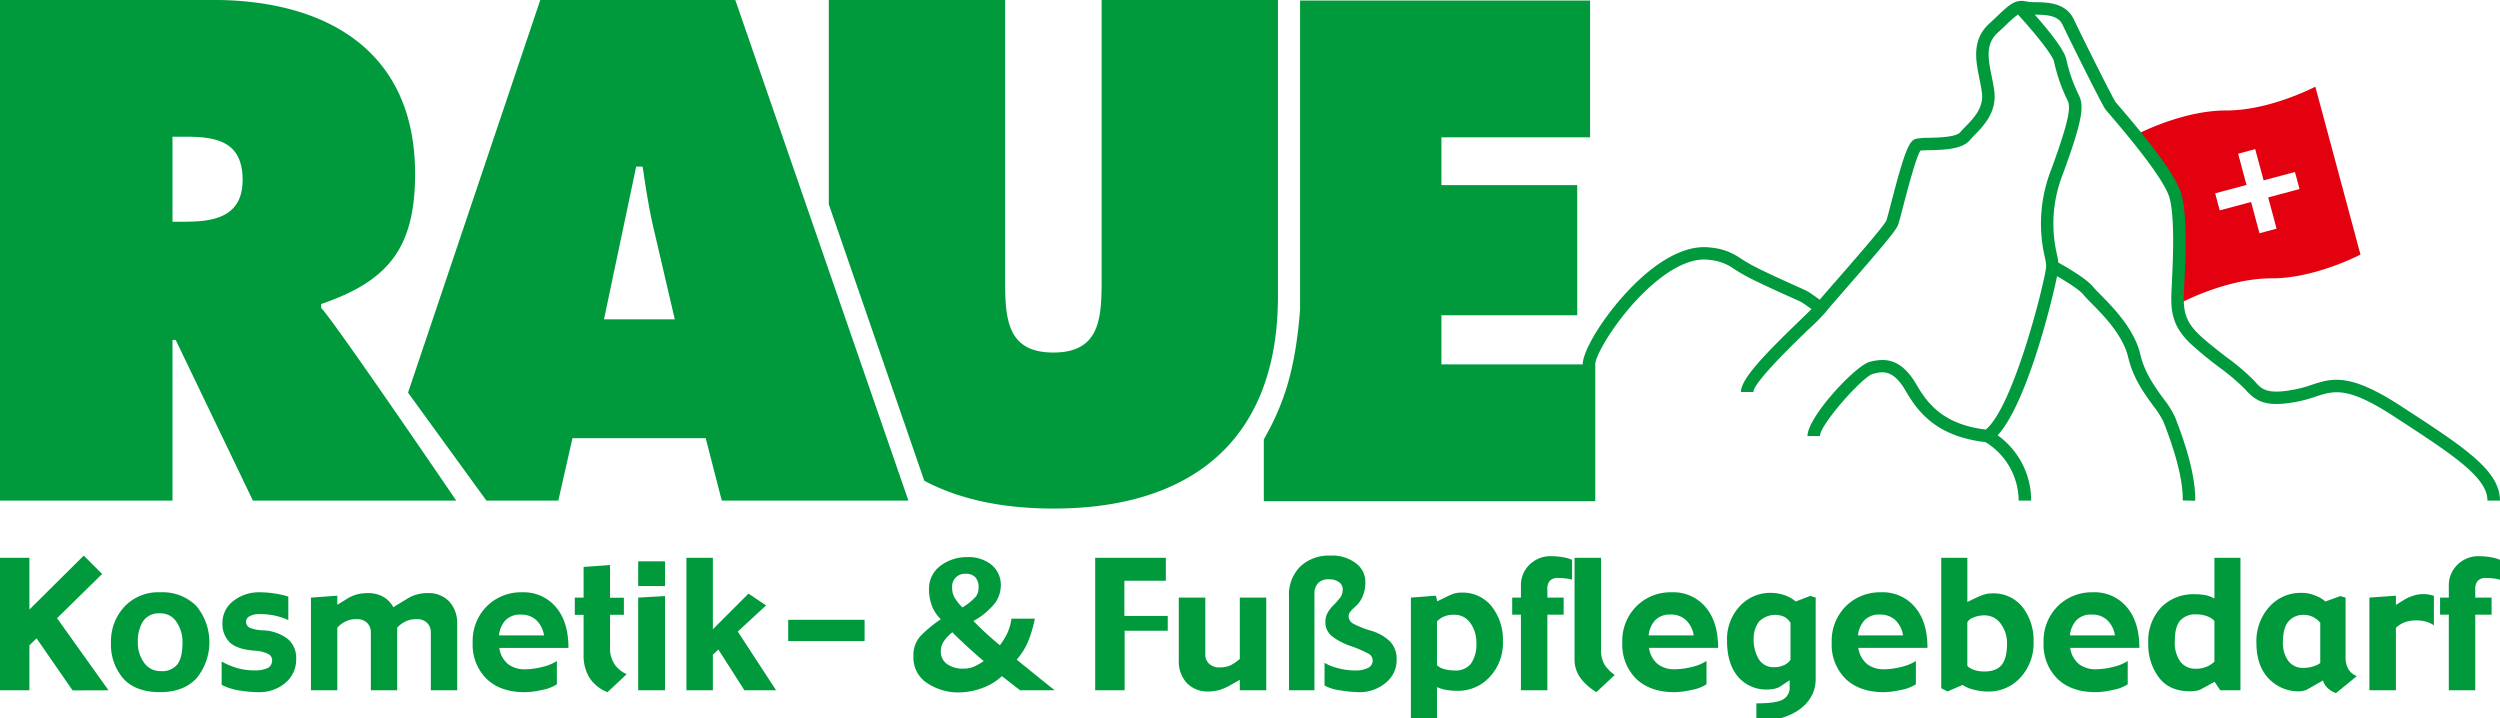 <svg id="Logo_Raue_Schweiz" xmlns="http://www.w3.org/2000/svg" width="601" height="172.719" viewBox="0 0 601 172.719">
<defs>
    <style>
      .cls-1 {
        fill: #e3000f;
      }

      .cls-1, .cls-2 {
        fill-rule: evenodd;
      }

      .cls-2 {
        fill: #009a3d;
      }
    </style>
  </defs>
  <path id="flagge" class="cls-1" d="M565.38,53.757l-6.7-24.914-2.076-7.725s-10.917,5.754-21.427,5.723-21.427,5.723-21.427,5.723l0.337,1.25c3.4,4.223,8.416,10.669,8.755,12.429a130.863,130.863,0,0,1,1.038,24l0.72,2.68s10.917-5.754,21.427-5.723,21.427-5.723,21.427-5.723Zm-12.573-8.026-7.536,2.013,2.019,7.512-4.11,1.1-2.019-7.512-7.536,2.013-1.1-4.1,7.535-2.013-2.019-7.512,4.111-1.1,2.019,7.512,7.535-2.013Z" transform="translate(0 -0.281)"/>
  <path id="schriftzug" class="cls-2" d="M599.358,139.333a15.738,15.738,0,0,0-1.782-.11,2.536,2.536,0,0,0-1.878.645,2.764,2.764,0,0,0-.646,2v2.076h3.928v4.1h-3.928v18.179h-6.358V148.045h-2.1v-4.1h2.1v-2.862a6.808,6.808,0,0,1,2.083-5.048,7.063,7.063,0,0,1,5.158-2.044,16.253,16.253,0,0,1,2.966.267,7.916,7.916,0,0,1,2.1.613v4.781A6.855,6.855,0,0,0,599.358,139.333Zm-23.68-38.84-0.246-.16c-11.093-7.217-14.328-6.155-18.806-4.689a33.848,33.848,0,0,1-4.126,1.148c-7.464,1.47-10.081.2-12.824-3a55.322,55.322,0,0,0-6.29-5.3,88.682,88.682,0,0,1-6.954-5.755c-3.865-3.768-4.556-7.059-4.442-11.469,0.017-.649.062-1.6,0.118-2.757,0.265-5.535.758-15.836-.553-20.642-0.881-3.233-5.711-9.979-14.356-20.053-0.585-.682-0.967-1.131-1.071-1.27-0.847-1.133-8.637-16.819-10.279-20.3-1.032-2.185-3.468-2.4-6.545-2.451l-0.152,0c2.714,3.073,6.975,8.186,7.554,10.613a38.179,38.179,0,0,0,2.939,8.531l0.15,0.315c1.208,2.54.937,5.719-3.868,18.834A32.347,32.347,0,0,0,494.5,61.47c0.155,0.765.276,1.392,0.344,1.949,2.326,1.292,6.853,3.947,8.37,5.849,0.348,0.436,1.011,1.109,1.78,1.887,3.032,3.073,8.107,8.215,9.54,14.34,1.027,4.394,3.539,7.846,5.558,10.619a22.13,22.13,0,0,1,2.816,4.512c1.233,3.172,4.985,12.825,4.82,20.034l-3-.068c0.151-6.615-3.438-15.849-4.617-18.884a20.786,20.786,0,0,0-2.447-3.837c-2.178-2.992-4.887-6.715-6.052-11.7-1.241-5.306-5.945-10.073-8.756-12.92-0.863-.874-1.544-1.565-1.99-2.124-0.879-1.1-3.783-2.972-6.35-4.456-1.546,7.606-7.547,30.98-14.284,38.251a19.239,19.239,0,0,1,8.058,15.7h-3a16.606,16.606,0,0,0-7.989-14.059c-11.382-1.287-16.061-6.906-19.133-12.246-3.1-5.384-5.665-4.728-7.931-4.152-2.405.612-12.715,12.142-12.715,14.945h-3c0-4.592,11.538-16.972,14.974-17.845,3.663-.933,7.559-0.9,11.279,5.563,2.805,4.876,6.779,9.529,16.595,10.719,6.76-5.467,14.378-36.157,14.536-39.292a12.345,12.345,0,0,0-.342-2.2,35.511,35.511,0,0,1,1.546-21.009c4.307-11.755,4.72-14.961,3.976-16.526l-0.144-.3a40.956,40.956,0,0,1-3.153-9.134c-0.426-1.789-5.269-7.617-8.674-11.308a23.544,23.544,0,0,0-2.861,2.494c-0.586.555-1.256,1.189-2.034,1.9-2.98,2.744-2.257,6.312-1.42,10.444,0.235,1.154.476,2.348,0.625,3.525,0.642,5.046-2.453,8.251-4.712,10.591-0.433.449-.84,0.868-1.183,1.269-1.875,2.193-6.216,2.3-9.7,2.384-0.789.02-1.665,0.041-2.161,0.1-1.09,1.664-3.208,9.8-4.135,13.363-0.648,2.493-1.026,3.933-1.262,4.552-0.52,1.372-4.216,5.735-12.3,15-2.433,2.787-4.533,5.194-5.031,5.86a54.547,54.547,0,0,1-4.1,4.138c-3.643,3.511-13.321,12.839-13.321,15.122h-3c0-2.986,5-8.375,14.237-17.274,1.026-.989,2.01-1.939,2.73-2.658-1.008-.723-2.053-1.458-2.4-1.662-0.231-.131-1.6-0.747-2.925-1.344-3.237-1.458-8.129-3.661-10.772-5.13-1.056-.587-1.842-1.084-2.536-1.524a11.752,11.752,0,0,0-5.991-2.172c-4.84-.669-10.081,2.872-13.629,5.956-7.8,6.773-13.732,16.755-13.732,19.17h0.005v32.884H303.819V105.912c4.878-8.585,7.563-16.651,8.719-31.137V0.412h69.719V33.3H346.518V44.789h32.645V76.077H346.518V87.889h33.969c0-3.872,6.812-14.519,14.761-21.427,5.764-5.007,11.3-7.313,16.012-6.664a14.557,14.557,0,0,1,7.191,2.61c0.659,0.418,1.407.891,2.388,1.436,2.533,1.408,7.355,3.58,10.546,5.017,2.132,0.961,2.905,1.312,3.208,1.49,0.522,0.3,1.869,1.261,2.868,1.98,0.959-1.133,2.47-2.864,4.237-4.888,3.9-4.469,11.162-12.786,11.767-14.112,0.181-.477.654-2.3,1.156-4.223,3.343-12.855,4.381-15.042,5.994-15.461a16.15,16.15,0,0,1,3.134-.238c2.267-.056,6.487-0.159,7.492-1.334,0.379-.443.827-0.908,1.305-1.4,2.043-2.116,4.358-4.514,3.9-8.14-0.136-1.068-.356-2.157-0.59-3.309-0.887-4.382-1.894-9.349,2.326-13.235,0.767-.705,1.426-1.329,2.005-1.877C483.17,1.285,484.538,0,487.269.664A12,12,0,0,0,489.356.8c2.906,0.049,7.3.124,9.21,4.168,2.239,4.739,9.3,18.793,9.982,19.8,0.087,0.113.425,0.5,0.932,1.1,5.781,6.737,13.624,16.265,14.972,21.213,1.435,5.263.928,15.871,0.654,21.57-0.054,1.132-.1,2.059-0.115,2.692-0.1,3.753.425,6.214,3.541,9.252,1.681,1.639,4.232,3.618,6.7,5.533a54.529,54.529,0,0,1,6.731,5.725c1.686,1.971,2.9,3.4,9.956,2.007a30.867,30.867,0,0,0,3.771-1.054c4.877-1.6,9.083-2.978,21.385,5.026l0.246,0.16c15.259,9.928,23.664,15.4,23.664,22.64h-3C597.98,115,589.586,109.542,575.678,100.493ZM253.235,122.54c-12.055,0-22.571-2.175-31.039-6.691L199.241,49.4V0.267h42.39V67.31c0,9.418.311,17.719,11.6,17.719s11.6-8.3,11.6-17.719V0.267h42.39V71.46C307.228,106.577,285.878,122.54,253.235,122.54Zm-79.721-1.913-3.866-15.008H137.62l-3.4,15.008H116.934L98.092,94.673,129.886,0.267h46.876l41.617,120.36H173.514ZM157.269,55.816c-1.236-5.107-2.012-10.375-2.784-15.483h-1.547L145.2,77.047h17.018ZM77.2,74.333c2.166,1.757,32.488,46.294,32.488,46.294H60.8L42.237,82H41.465v38.631H0V0.267h51.21c26.3,0,48.579,11.492,48.579,41.823,0,18.2-6.809,25.859-22.588,31.286v0.958ZM44.713,33.149H41.465V53.581H44.4c6.962,0,13.924-1.116,13.924-10.056C58.328,34.267,51.983,33.149,44.713,33.149ZM7.072,146.819l13.062-12.974,4.417,4.419-10.838,10.63,12.368,17.33-8.629.031L8.791,153.738l-1.72,1.667v10.819H0V134.38H7.072v12.439Zm31.44-4.152a11.532,11.532,0,0,1,8.661,3.255,13.662,13.662,0,0,1,0,17.5q-3.147,3.255-8.661,3.255c-3.96,0-6.91-1.1-8.882-3.287a12.531,12.531,0,0,1-2.95-8.727,12.244,12.244,0,0,1,3.171-8.476A11.128,11.128,0,0,1,38.512,142.667Zm-3.881,16.921a4.728,4.728,0,0,0,4.007,2.028,4.649,4.649,0,0,0,4.023-1.651c0.82-1.1,1.215-2.862,1.215-5.3a8.472,8.472,0,0,0-1.42-4.828,4.5,4.5,0,0,0-3.944-2.107,4.57,4.57,0,0,0-4.133,1.918,9.067,9.067,0,0,0-1.246,5.017A8.142,8.142,0,0,0,34.631,159.588Zm26.66,1.855a7.221,7.221,0,0,0,2.982-.534,1.968,1.968,0,0,0,1.136-1.95,1.665,1.665,0,0,0-.962-1.478,8.49,8.49,0,0,0-3.328-.787c-2.824-.22-4.8-0.912-5.947-2.044a6.223,6.223,0,0,1-1.7-4.56,6.573,6.573,0,0,1,2.619-5.331,9.932,9.932,0,0,1,6.421-2.092,22.186,22.186,0,0,1,3.565.3,19.434,19.434,0,0,1,3.234.739v5.645a16.523,16.523,0,0,0-3.329-1.1,17.026,17.026,0,0,0-3.565-.346,4.636,4.636,0,0,0-2.4.519,1.494,1.494,0,0,0-.868,1.226,1.612,1.612,0,0,0,1.231,1.667,9.233,9.233,0,0,0,2.571.488,10.471,10.471,0,0,1,6.184,2.044,5.9,5.9,0,0,1,2.067,4.733,7.316,7.316,0,0,1-2.619,5.882A9.709,9.709,0,0,1,62.1,166.68a29.928,29.928,0,0,1-4.338-.378,13.459,13.459,0,0,1-4.48-1.4v-5.6a19.147,19.147,0,0,0,3.486,1.509A15.128,15.128,0,0,0,61.292,161.443Zm19.8-15.772,2.477-1.526a8.246,8.246,0,0,1,2.414-1.006,10.323,10.323,0,0,1,2.414-.283,7.469,7.469,0,0,1,3.77.912,6.127,6.127,0,0,1,2.382,2.485l0.032-.016,3.407-2.076a8.129,8.129,0,0,1,2.272-.975,9.646,9.646,0,0,1,2.556-.33,6.8,6.8,0,0,1,5.2,2.044,7.7,7.7,0,0,1,1.894,5.394v15.93H103.57v-13.98a3.2,3.2,0,0,0-.836-2.17,3.4,3.4,0,0,0-2.651-.944,6.019,6.019,0,0,0-2.65.566c-0.189.095-.379,0.205-0.552,0.315a6,6,0,0,0-1.4,1.179v15.034H89.151v-13.98a3.2,3.2,0,0,0-.836-2.17,3.4,3.4,0,0,0-2.65-.944,5.582,5.582,0,0,0-2.871.692,6.446,6.446,0,0,0-1.7,1.353v15.049H74.748V143.941l6.342-.456v2.186Zm44.439-3a10.132,10.132,0,0,1,8.124,3.57c2.02,2.39,3.014,5.645,3,9.8H120.039a6.069,6.069,0,0,0,2.146,3.931,6.518,6.518,0,0,0,3.975,1.211,17.972,17.972,0,0,0,4.133-.55,11.281,11.281,0,0,0,3.581-1.447v5.6a9.817,9.817,0,0,1-3.691,1.384,20.374,20.374,0,0,1-3.976.519c-3.943,0-7.035-1.085-9.244-3.224a11.473,11.473,0,0,1-3.329-8.649,11.817,11.817,0,0,1,3.392-8.79A11.653,11.653,0,0,1,125.529,142.667Zm5.253,10.363a6.408,6.408,0,0,0-1.924-3.742,5.212,5.212,0,0,0-3.581-1.259,4.9,4.9,0,0,0-3.771,1.369,6.308,6.308,0,0,0-1.546,3.632h10.822Zm9.513-16.464,6.357-.456v7.862h3.329v4.1h-3.329v7.941a6.739,6.739,0,0,0,1.089,3.947,6.818,6.818,0,0,0,2.918,2.39l-4.622,4.325a8.971,8.971,0,0,1-4.307-3.444,10,10,0,0,1-1.435-5.41v-9.734h-2.114v-4.151h2.114v-7.375Zm19.577,4.607H153.42v-5.944h6.452v5.944Zm0,25.051H153.42V143.941l6.452-.362v22.645Zm11.5-14.672,8.566-8.57,4.228,2.83-6.8,6.29,9.213,14.122h-7.62l-6.262-9.8-1.326,1.226v8.571h-6.357V134.38h6.357v17.172Zm36.473,2.831H189.482v-5.111h18.363v5.111Zm18.331-5.237a9,9,0,0,1-2.209-3.412,11.01,11.01,0,0,1-.631-3.68,6.817,6.817,0,0,1,2.7-5.724,10.463,10.463,0,0,1,6.389-2.123,8.888,8.888,0,0,1,5.932,1.84,6.264,6.264,0,0,1,2.24,5.032,7.413,7.413,0,0,1-1.294,4.041,16.975,16.975,0,0,1-5.285,4.435,69.288,69.288,0,0,0,6.358,5.834,18.729,18.729,0,0,0,1.672-2.658,11.9,11.9,0,0,0,1.1-3.727h5.632a31.79,31.79,0,0,1-1.53,5.268,15.959,15.959,0,0,1-2.84,4.577c4.323,3.506,7.367,5.975,9.15,7.375h-8.329l-4.37-3.4a14.039,14.039,0,0,1-5.048,2.972,16.661,16.661,0,0,1-5.316.944,13.552,13.552,0,0,1-7.494-2.17,7.262,7.262,0,0,1-3.407-6.5,6.814,6.814,0,0,1,1.625-4.828A30.084,30.084,0,0,1,226.176,149.146Zm8.456-5.488a3.576,3.576,0,0,0,.615-2.139,3.482,3.482,0,0,0-.789-2.485,3.042,3.042,0,0,0-2.3-.817,3.051,3.051,0,0,0-3.266,3.334,4.8,4.8,0,0,0,.568,2.358,11.877,11.877,0,0,0,1.909,2.391A14.259,14.259,0,0,0,234.632,143.658ZM227.643,159.9a6.443,6.443,0,0,0,3.944,1.117,6.172,6.172,0,0,0,3.013-.692,17.355,17.355,0,0,0,1.893-1.132c-0.836-.661-2.145-1.809-3.944-3.46s-3-2.8-3.6-3.46a9.438,9.438,0,0,0-2.113,2.265,4.318,4.318,0,0,0-.663,2.311A3.62,3.62,0,0,0,227.643,159.9Zm52.627-20.018H270.3v8.476h10.427v3.554H270.363v14.31H263.28V134.38h16.99v5.5Zm9.481,17.754a3.026,3.026,0,0,0,.867,2.154,3.494,3.494,0,0,0,2.682.928,6.157,6.157,0,0,0,2.272-.393,4.641,4.641,0,0,0,.631-0.315,11.757,11.757,0,0,0,1.846-1.321v-14.75h6.357v22.283h-6.357v-2.516l-0.411.236-2.224,1.258a11.423,11.423,0,0,1-2.319.959,9.825,9.825,0,0,1-2.6.346,6.831,6.831,0,0,1-5.206-2.044,7.654,7.654,0,0,1-1.908-5.41V143.941h6.373v13.7Zm30.131-23.793a9.379,9.379,0,0,1,6.073,1.84,5.537,5.537,0,0,1,2.272,4.387,8.726,8.726,0,0,1-.678,3.649,6.779,6.779,0,0,1-1.594,2.264c-0.3.252-.552,0.5-0.757,0.708-0.221.22-.394,0.424-0.552,0.6a1.882,1.882,0,0,0-.442,1.164,2.088,2.088,0,0,0,1.2,1.793,22.2,22.2,0,0,0,3.912,1.572,11.377,11.377,0,0,1,4.875,2.689,6.033,6.033,0,0,1,1.562,4.231,7.012,7.012,0,0,1-2.65,5.708,9.767,9.767,0,0,1-6.468,2.233,30.267,30.267,0,0,1-4.418-.44,10.3,10.3,0,0,1-3.8-1.164v-5.457a11.281,11.281,0,0,0,3.076,1.243,16.044,16.044,0,0,0,4.5.6,6.516,6.516,0,0,0,2.76-.566,1.925,1.925,0,0,0-.015-3.6,28.3,28.3,0,0,0-3.991-1.7,15.17,15.17,0,0,1-4.607-2.421,4.3,4.3,0,0,1-1.514-3.428,4.36,4.36,0,0,1,.473-2.029,7.268,7.268,0,0,1,1.278-1.746c0.189-.2.378-0.393,0.552-0.566,0.5-.55.915-1.022,1.23-1.431a3.118,3.118,0,0,0,.631-2,2.086,2.086,0,0,0-.883-1.745,3.983,3.983,0,0,0-2.493-.677,3.228,3.228,0,0,0-2.587.96,3.563,3.563,0,0,0-.836,2.453v23.258h-6.121v-22.55a9.566,9.566,0,0,1,2.7-7.187A9.994,9.994,0,0,1,319.882,133.845Zm25.635,10.992,2.114-1.038a17.7,17.7,0,0,1,1.814-.786,5.956,5.956,0,0,1,1.861-.267,8.916,8.916,0,0,1,7.3,3.318,12.955,12.955,0,0,1,2.7,8.429A11.869,11.869,0,0,1,358.137,163a10.215,10.215,0,0,1-7.7,3.35,16.2,16.2,0,0,1-2.871-.236,8.9,8.9,0,0,1-2.114-.645v7.517h-6.279V143.941l6.01-.456Zm-0.063,15.348a3.7,3.7,0,0,0,1.672.928,8.87,8.87,0,0,0,2.587.346,4.6,4.6,0,0,0,3.944-1.683,8.168,8.168,0,0,0,1.262-4.969,7.863,7.863,0,0,0-1.436-4.733,4.567,4.567,0,0,0-3.944-2,5.519,5.519,0,0,0-2.618.519,5.436,5.436,0,0,0-1.467,1.069v10.52Zm20.176-19.106a6.8,6.8,0,0,1,2.067-5.048,7.1,7.1,0,0,1,5.174-2.044,16.384,16.384,0,0,1,2.966.267,7.935,7.935,0,0,1,2.082.613v4.781a6.856,6.856,0,0,0-1.624-.315,16.208,16.208,0,0,0-1.783-.11,2.574,2.574,0,0,0-1.893.645,2.762,2.762,0,0,0-.631,2v2.076H375.9v4.1h-3.912v18.179H365.63V148.045h-2.1v-4.1h2.1v-2.862Zm19.262,15.3a6.9,6.9,0,0,0,.789,3.6,8.874,8.874,0,0,0,2.508,2.563l-4.417,4.136a13.516,13.516,0,0,1-3.833-3.4,7.577,7.577,0,0,1-1.42-4.639V134.38h6.373v22Zm17.022-13.713a10.1,10.1,0,0,1,8.108,3.57c2.019,2.39,3.029,5.645,3.013,9.8H396.424a6.073,6.073,0,0,0,2.145,3.931,6.508,6.508,0,0,0,3.96,1.211,18.108,18.108,0,0,0,4.149-.55,11.185,11.185,0,0,0,3.565-1.447v5.6a9.824,9.824,0,0,1-3.691,1.384,20.239,20.239,0,0,1-3.96.519c-3.944,0-7.036-1.085-9.26-3.224A11.53,11.53,0,0,1,390,154.807a11.767,11.767,0,0,1,3.408-8.79A11.625,11.625,0,0,1,401.914,142.667Zm5.253,10.363a6.409,6.409,0,0,0-1.925-3.742,5.223,5.223,0,0,0-3.6-1.259,4.861,4.861,0,0,0-3.755,1.369,6.2,6.2,0,0,0-1.546,3.632h10.822Zm18.615-10.221a10.134,10.134,0,0,1,3.06.5,8.362,8.362,0,0,1,2.856,1.572l3.486-1.336,1.309,0.393v19.484a8.813,8.813,0,0,1-.788,3.758,9.148,9.148,0,0,1-2.114,2.846,11.616,11.616,0,0,1-2.84,1.9A14.347,14.347,0,0,1,427.77,173l-5.538-.016v-3.617c3.14,0,5.269-.3,6.358-0.912a3.211,3.211,0,0,0,1.641-3.082V163.8l-2.225,1.478a3.853,3.853,0,0,1-1.451.582,7.873,7.873,0,0,1-1.53.173,8.877,8.877,0,0,1-7.273-3.145q-2.579-3.136-2.571-8.555a11.619,11.619,0,0,1,3.013-8.271A9.9,9.9,0,0,1,425.782,142.809Zm-2.966,15.945a4.1,4.1,0,0,0,3.707,1.919,5.547,5.547,0,0,0,2.319-.472,3.863,3.863,0,0,0,1.594-1.305V150a4.168,4.168,0,0,0-1.389-1.384,5.41,5.41,0,0,0-6.278,1.211,6.841,6.841,0,0,0-1.183,3.979A9.082,9.082,0,0,0,422.816,158.754Zm29.421-16.087a10.135,10.135,0,0,1,8.125,3.57c2.019,2.39,3.013,5.645,3,9.8H446.747a6.082,6.082,0,0,0,2.162,3.931,6.47,6.47,0,0,0,3.959,1.211,17.972,17.972,0,0,0,4.133-.55,11.281,11.281,0,0,0,3.581-1.447v5.6a9.817,9.817,0,0,1-3.691,1.384,20.239,20.239,0,0,1-3.96.519c-3.959,0-7.051-1.085-9.26-3.224a11.473,11.473,0,0,1-3.328-8.649,11.817,11.817,0,0,1,3.391-8.79A11.653,11.653,0,0,1,452.237,142.667Zm5.253,10.363a6.408,6.408,0,0,0-1.924-3.742,5.212,5.212,0,0,0-3.581-1.259,4.9,4.9,0,0,0-3.771,1.369,6.308,6.308,0,0,0-1.546,3.632H457.49Zm15.46-8.036,2.4-1.147a12.643,12.643,0,0,1,1.578-.614,5.877,5.877,0,0,1,1.956-.3,8.883,8.883,0,0,1,7.335,3.3,13.02,13.02,0,0,1,2.651,8.4,12.068,12.068,0,0,1-3.124,8.492,10.265,10.265,0,0,1-7.888,3.4,13.259,13.259,0,0,1-3.454-.472,7.693,7.693,0,0,1-2.6-1.117l-3.6,1.573-1.53-.771V134.38h6.278v10.614Zm0,15.364a3.337,3.337,0,0,0,1.1.771c0.158,0.063.332,0.141,0.505,0.2a7.448,7.448,0,0,0,2.446.378q2.957,0,4.212-1.6,1.276-1.6,1.277-5.095a7.725,7.725,0,0,0-1.514-4.781,4.69,4.69,0,0,0-3.881-2.013,6.818,6.818,0,0,0-2.587.472,2.982,2.982,0,0,0-1.562,1.148v10.52Zm30.226-17.691a10.078,10.078,0,0,1,8.108,3.57c2.02,2.39,3.029,5.645,3.014,9.8H497.686a6.073,6.073,0,0,0,2.145,3.931,6.508,6.508,0,0,0,3.96,1.211,18.1,18.1,0,0,0,4.149-.55,11.175,11.175,0,0,0,3.565-1.447v5.6a9.608,9.608,0,0,1-3.691,1.384,20.094,20.094,0,0,1-3.96.519c-3.944,0-7.036-1.085-9.244-3.224a11.473,11.473,0,0,1-3.329-8.649,11.756,11.756,0,0,1,3.392-8.79A11.627,11.627,0,0,1,503.176,142.667Zm5.253,10.363a6.4,6.4,0,0,0-1.925-3.742,5.21,5.21,0,0,0-3.581-1.259,4.874,4.874,0,0,0-3.77,1.369,6.3,6.3,0,0,0-1.546,3.632h10.822Zm19.23-9.891a13.417,13.417,0,0,1,2.556.22,7.2,7.2,0,0,1,2.13.818v-9.8h6.262v31.844h-4.858l-1.357-2.029-3.344,1.824a3.618,3.618,0,0,1-1.215.346,9.173,9.173,0,0,1-1.373.11c-3.265,0-5.758-1.1-7.446-3.3a13.164,13.164,0,0,1-2.571-8.256,11.763,11.763,0,0,1,3.06-8.586A10.806,10.806,0,0,1,527.659,143.139Zm-3.47,16.244a4.52,4.52,0,0,0,3.691,1.667,6.483,6.483,0,0,0,2.619-.5,6.239,6.239,0,0,0,1.846-1.195v-9.8a4.188,4.188,0,0,0-1.736-1.117,7.112,7.112,0,0,0-2.618-.456,4.837,4.837,0,0,0-3.9,1.51c-0.852,1.022-1.262,2.626-1.262,4.843A7.844,7.844,0,0,0,524.189,159.383Zm29.105-16.574a8.466,8.466,0,0,1,3.55.754,6.778,6.778,0,0,1,2.161,1.321l3.612-1.3,1.263,0.362v14.231a5.7,5.7,0,0,0,.662,2.957,4.091,4.091,0,0,0,2.051,1.682l-5.017,4.089a5.146,5.146,0,0,1-1.987-1.195,3.923,3.923,0,0,1-1.136-1.84l-3.913,2.217a3.1,3.1,0,0,1-.772.252,3.849,3.849,0,0,1-.931.141,9.87,9.87,0,0,1-7.462-3.082q-2.934-3.09-2.934-8.586a12.281,12.281,0,0,1,3.06-8.6A10.02,10.02,0,0,1,553.294,142.809Zm-3.186,16.354a4.325,4.325,0,0,0,3.628,1.683,7.607,7.607,0,0,0,2.492-.409,5.429,5.429,0,0,0,1.562-.755V150a5.265,5.265,0,0,0-1.625-1.336,5,5,0,0,0-2.476-.567,4.551,4.551,0,0,0-3.487,1.526c-0.915,1.022-1.388,2.7-1.388,5.048A7.287,7.287,0,0,0,550.108,159.163ZM575.979,145.7l2-1.242a9.051,9.051,0,0,1,2.161-.959,7.057,7.057,0,0,1,2.224-.394,8.448,8.448,0,0,1,1.736.142,4.139,4.139,0,0,1,1.009.3v7.076a5.428,5.428,0,0,0-1.688-.833,7.852,7.852,0,0,0-2.571-.362,7.5,7.5,0,0,0-2.9.5,6.665,6.665,0,0,0-1.972,1.274v15.018h-6.373V143.941l6.373-.456V145.7Z" transform="translate(0 -0.281)"/>
</svg>
